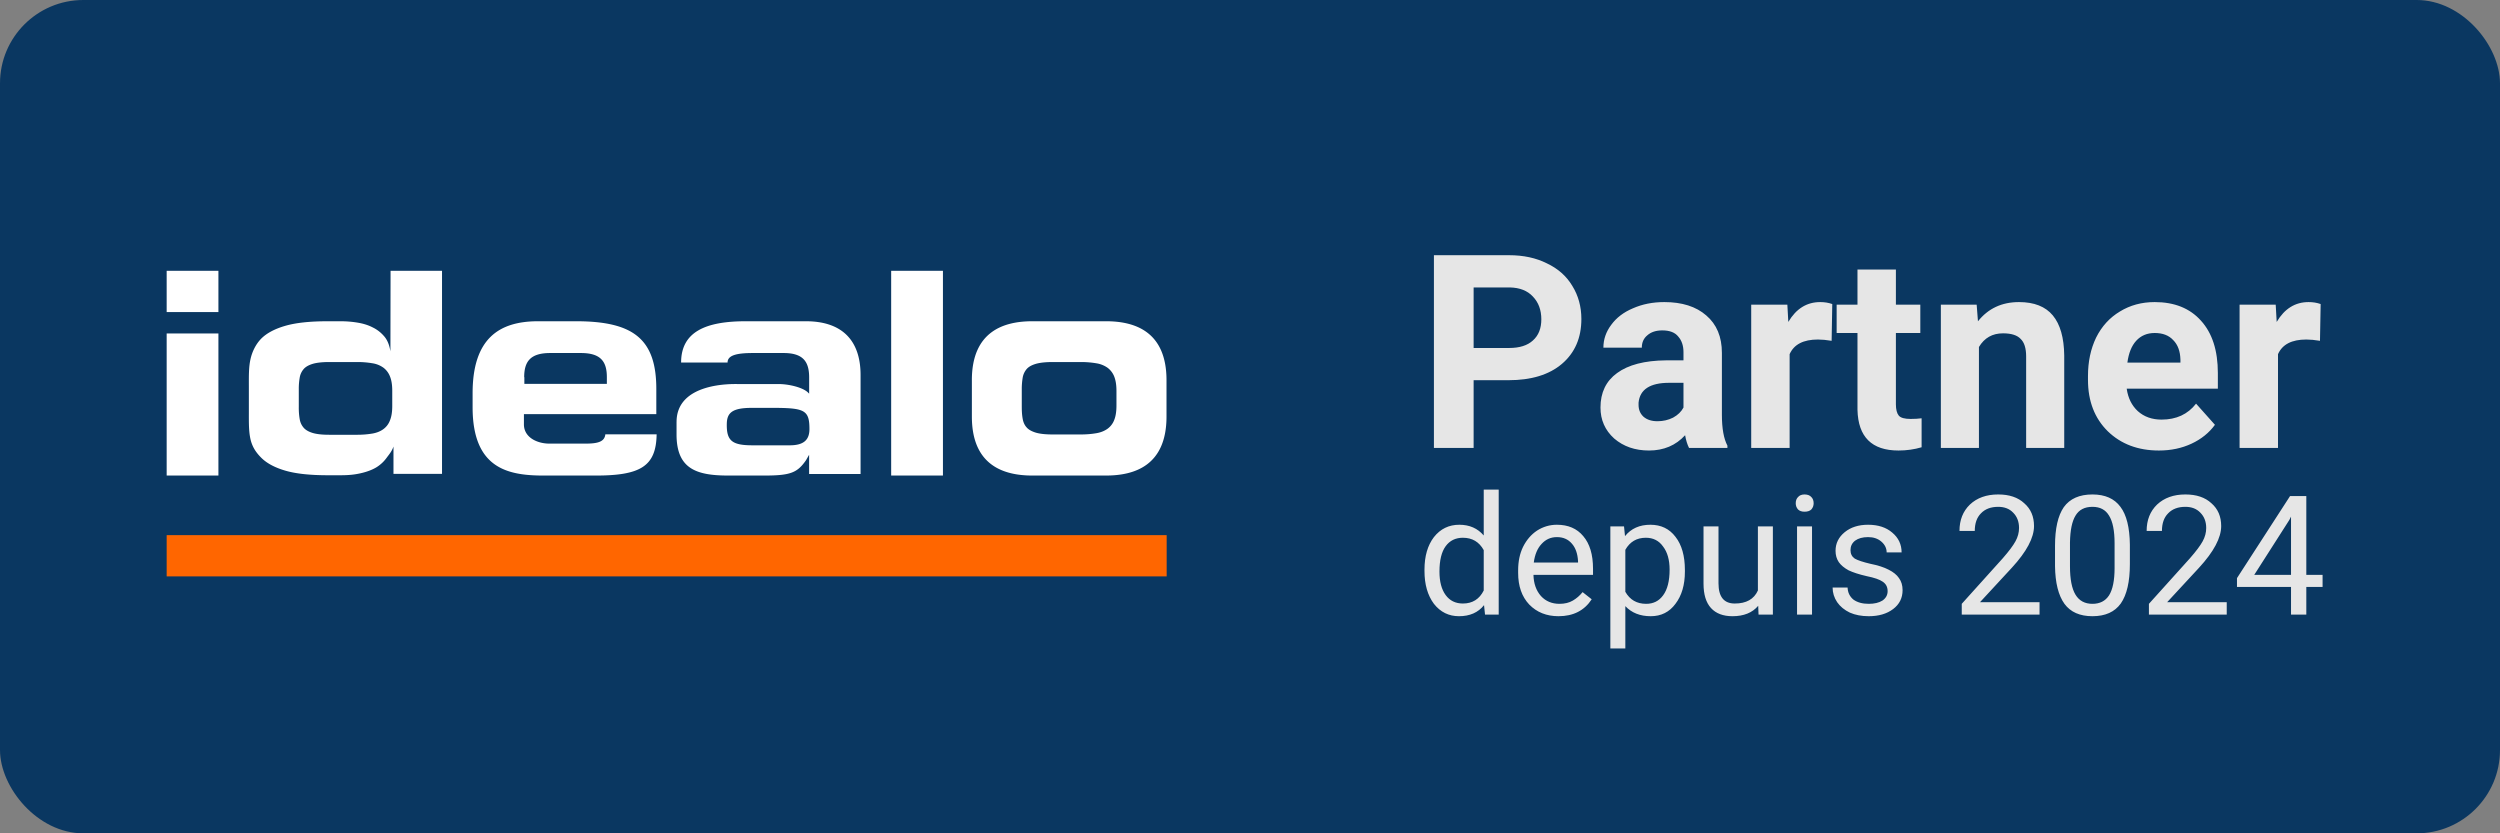 <svg fill="none" width="150" viewBox="0 0 120 40" height="50" xmlns="http://www.w3.org/2000/svg"><rect x="0" y="0" width="120" height="40" fill="#808080" stroke="none"/><g><rect rx="4" fill="#0a3761" width="120" height="40" /><path fill="#ffffff" d="M10.484 13H8v1.98h2.484V13Zm0 3.007H8v6.82h2.484v-6.82Z" /><path fill="#ffffff" clip-rule="evenodd" d="M11.945 18.515c0-.462-.007-.88.074-1.254.08-.374.255-.734.518-1.005.263-.264.65-.47 1.154-.616.504-.147 1.184-.22 2.04-.22h.612c.279 0 .556.022.819.066.27.044.512.117.738.235.226.11.409.264.562.447.147.183.233.418.278.697L18.747 13h2.47v9.746h-2.33v-1.313c-.074.228-.206.374-.33.543a1.726 1.726 0 0 1-.49.455c-.204.124-.466.22-.76.286-.291.066-.569.095-.97.095h-.6c-.855 0-1.534-.073-2.038-.22-.504-.147-.892-.352-1.162-.623-.263-.264-.438-.536-.519-.91-.08-.374-.073-.792-.073-1.254v-1.29Zm2.396 1.048c0 .206.015.389.045.558.029.168.095.3.19.41.095.11.24.191.43.25.19.058.454.088.797.088h1.352c.242 0 .484-.019.723-.059.212-.037.387-.11.526-.213a.907.907 0 0 0 .314-.418c.073-.176.11-.403.11-.689v-.733c0-.286-.037-.514-.11-.69a.96.96 0 0 0-.314-.418 1.223 1.223 0 0 0-.526-.212c-.24-.04-.481-.06-.723-.059h-1.352c-.336 0-.6.03-.796.088-.19.059-.337.14-.431.25a.825.825 0 0 0-.19.41c-.031.184-.046.37-.044.557v.88Zm14.715 1.284c-.037.374-.395.447-.972.447h-1.71c-.584 0-1.226-.293-1.226-.924v-.491h6.355v-1.21c0-2.391-1.096-3.249-3.85-3.249h-1.827c-1.877 0-3.141.836-3.141 3.454v.675c0 2.955 1.71 3.278 3.427 3.278h2.469c2.148 0 2.915-.433 2.937-1.98h-2.463.001Zm-3.895-2.743c0-.755.3-1.159 1.25-1.159h1.47c.942 0 1.248.396 1.248 1.159v.323h-3.96v-.323h-.008Zm7.314 2.149c0-1.907 2.703-1.819 2.937-1.819h1.958c.504 0 1.19.169 1.425.418l.044.044v-.777c0-.756-.285-1.174-1.228-1.174h-1.468c-.79 0-1.22.11-1.22.455h-2.23c0-1.481 1.191-1.98 3.099-1.98h2.893c1.724 0 2.622.91 2.622 2.581v4.752h-2.47v-.924l-.146.257c-.416.601-.737.74-1.994.74h-1.739c-1.534 0-2.484-.322-2.484-1.972v-.601Zm5.436 1.122c.68 0 .942-.272.942-.778 0-.88-.219-1.004-1.549-1.019h-1.183c-.987-.007-1.227.242-1.235.77-.015.807.248 1.027 1.235 1.027h1.79Zm4.865 1.452h2.485V13h-2.485v9.827Zm3.873-4.576c0-2.354 1.541-2.831 2.9-2.831h3.543c1.36 0 2.9.477 2.9 2.83v1.746c0 2.354-1.54 2.83-2.9 2.83H49.55c-1.359 0-2.9-.476-2.9-2.83v-1.745Zm2.396 1.298c0 .205.014.396.044.557.03.169.095.308.19.41.094.11.248.191.438.25.197.059.468.088.811.088h1.352c.277 0 .518-.022.737-.059.22-.036.395-.11.541-.212a.915.915 0 0 0 .322-.418c.073-.176.11-.411.11-.697v-.704c0-.286-.037-.513-.11-.697a.975.975 0 0 0-.322-.418 1.289 1.289 0 0 0-.54-.212 4.426 4.426 0 0 0-.739-.059h-1.35c-.344 0-.614.03-.812.088-.197.059-.343.14-.438.25a.854.854 0 0 0-.19.41c-.03.184-.045.37-.044.557v.866Z" fill-rule="evenodd" /><path fill="#F60" clip-rule="evenodd" d="M8 27.667h48v-1.98H8v1.98Z" fill-rule="evenodd" /><g fill="rgb(230,230,230)" font-size="13px" font-weight="bold" stroke="rgb(230,230,230)"><path d="M70.734 18.25 L70.734 21.5 L68.828 21.5 L68.828 12.25 L72.438 12.25 Q73.469 12.25 74.25 12.641 Q75.047 13.016 75.469 13.719 Q75.906 14.422 75.906 15.312 Q75.906 16.672 74.969 17.469 Q74.047 18.25 72.406 18.25 L70.734 18.25 ZM70.734 16.703 L72.438 16.703 Q73.188 16.703 73.578 16.344 Q73.984 15.984 73.984 15.328 Q73.984 14.656 73.578 14.234 Q73.188 13.812 72.469 13.797 L70.734 13.797 L70.734 16.703 ZM81.073 21.5 Q80.948 21.25 80.885 20.891 Q80.213 21.625 79.151 21.625 Q78.151 21.625 77.479 21.047 Q76.823 20.453 76.823 19.562 Q76.823 18.484 77.62 17.906 Q78.432 17.312 79.963 17.297 L80.807 17.297 L80.807 16.906 Q80.807 16.438 80.557 16.156 Q80.323 15.859 79.791 15.859 Q79.338 15.859 79.073 16.094 Q78.807 16.312 78.807 16.688 L76.963 16.688 Q76.963 16.094 77.338 15.594 Q77.713 15.078 78.385 14.797 Q79.057 14.5 79.885 14.5 Q81.166 14.5 81.901 15.141 Q82.651 15.781 82.651 16.938 L82.651 19.906 Q82.651 20.891 82.916 21.391 L82.916 21.5 L81.073 21.5 ZM79.557 20.219 Q79.963 20.219 80.307 20.047 Q80.651 19.859 80.807 19.562 L80.807 18.375 L80.12 18.375 Q78.745 18.375 78.651 19.328 L78.651 19.438 Q78.651 19.781 78.885 20 Q79.135 20.219 79.557 20.219 ZM87.918 16.359 Q87.543 16.297 87.261 16.297 Q86.214 16.297 85.902 17 L85.902 21.5 L84.058 21.5 L84.058 14.625 L85.793 14.625 L85.839 15.453 Q86.402 14.5 87.371 14.5 Q87.683 14.5 87.949 14.594 L87.918 16.359 ZM91.003 12.938 L91.003 14.625 L92.175 14.625 L92.175 15.984 L91.003 15.984 L91.003 19.406 Q91.003 19.781 91.144 19.953 Q91.284 20.109 91.706 20.109 Q92.003 20.109 92.237 20.078 L92.237 21.469 Q91.706 21.625 91.128 21.625 Q89.206 21.625 89.159 19.672 L89.159 15.984 L88.159 15.984 L88.159 14.625 L89.159 14.625 L89.159 12.938 L91.003 12.938 ZM94.88 14.625 L94.942 15.422 Q95.677 14.5 96.911 14.5 Q98.005 14.5 98.536 15.141 Q99.067 15.781 99.083 17.062 L99.083 21.5 L97.255 21.5 L97.255 17.109 Q97.255 16.516 96.989 16.266 Q96.739 16 96.145 16 Q95.38 16 94.989 16.656 L94.989 21.5 L93.161 21.5 L93.161 14.625 L94.88 14.625 ZM103.629 21.625 Q102.129 21.625 101.176 20.703 Q100.223 19.766 100.223 18.234 L100.223 18.047 Q100.223 17.016 100.614 16.203 Q101.02 15.391 101.754 14.953 Q102.489 14.5 103.426 14.5 Q104.848 14.5 105.645 15.391 Q106.457 16.281 106.457 17.906 L106.457 18.656 L102.082 18.656 Q102.176 19.328 102.614 19.734 Q103.067 20.141 103.754 20.141 Q104.817 20.141 105.411 19.375 L106.317 20.391 Q105.895 20.969 105.192 21.297 Q104.489 21.625 103.629 21.625 ZM103.426 15.984 Q102.879 15.984 102.536 16.359 Q102.207 16.719 102.114 17.406 L104.661 17.406 L104.661 17.266 Q104.645 16.656 104.317 16.328 Q104.004 15.984 103.426 15.984 ZM111.359 16.359 Q110.984 16.297 110.703 16.297 Q109.656 16.297 109.344 17 L109.344 21.5 L107.5 21.5 L107.5 14.625 L109.234 14.625 L109.281 15.453 Q109.844 14.5 110.812 14.5 Q111.125 14.5 111.391 14.594 L111.359 16.359 Z" stroke="none" /></g><g fill="rgb(230,230,230)" font-size="8px" stroke="rgb(230,230,230)"><path d="M68.375 27.344 Q68.375 26.375 68.828 25.781 Q69.297 25.188 70.047 25.188 Q70.781 25.188 71.219 25.703 L71.219 23.5 L71.938 23.5 L71.938 29.5 L71.281 29.5 L71.234 29.047 Q70.812 29.578 70.031 29.578 Q69.297 29.578 68.828 28.984 Q68.375 28.375 68.375 27.406 L68.375 27.344 ZM69.094 27.438 Q69.094 28.156 69.391 28.562 Q69.688 28.969 70.219 28.969 Q70.906 28.969 71.219 28.344 L71.219 26.406 Q70.891 25.812 70.219 25.812 Q69.688 25.812 69.391 26.219 Q69.094 26.625 69.094 27.438 ZM74.809 29.578 Q73.949 29.578 73.402 29.016 Q72.871 28.453 72.871 27.5 L72.871 27.375 Q72.871 26.734 73.106 26.25 Q73.356 25.75 73.777 25.469 Q74.215 25.188 74.731 25.188 Q75.543 25.188 75.996 25.734 Q76.465 26.281 76.465 27.297 L76.465 27.594 L73.606 27.594 Q73.621 28.219 73.965 28.609 Q74.309 28.984 74.856 28.984 Q75.231 28.984 75.496 28.828 Q75.762 28.672 75.965 28.422 L76.402 28.766 Q75.871 29.578 74.809 29.578 ZM74.731 25.781 Q74.293 25.781 73.996 26.109 Q73.699 26.422 73.621 27 L75.746 27 L75.746 26.938 Q75.715 26.391 75.449 26.094 Q75.184 25.781 74.731 25.781 ZM80.875 27.438 Q80.875 28.391 80.422 28.984 Q79.984 29.578 79.234 29.578 Q78.469 29.578 78.016 29.094 L78.016 31.125 L77.297 31.125 L77.297 25.266 L77.953 25.266 L78 25.734 Q78.438 25.188 79.219 25.188 Q79.984 25.188 80.422 25.766 Q80.875 26.344 80.875 27.359 L80.875 27.438 ZM80.141 27.344 Q80.141 26.641 79.828 26.234 Q79.531 25.812 79 25.812 Q78.344 25.812 78.016 26.391 L78.016 28.406 Q78.344 28.984 79.016 28.984 Q79.531 28.984 79.828 28.578 Q80.141 28.156 80.141 27.344 ZM84.394 29.078 Q83.973 29.578 83.16 29.578 Q82.488 29.578 82.129 29.188 Q81.769 28.797 81.769 28.016 L81.769 25.266 L82.488 25.266 L82.488 28 Q82.488 28.969 83.269 28.969 Q84.098 28.969 84.379 28.344 L84.379 25.266 L85.098 25.266 L85.098 29.5 L84.41 29.5 L84.394 29.078 ZM86.977 29.5 L86.258 29.5 L86.258 25.266 L86.977 25.266 L86.977 29.5 ZM86.195 24.156 Q86.195 23.969 86.305 23.859 Q86.414 23.734 86.617 23.734 Q86.836 23.734 86.945 23.859 Q87.055 23.969 87.055 24.156 Q87.055 24.328 86.945 24.453 Q86.836 24.562 86.617 24.562 Q86.414 24.562 86.305 24.453 Q86.195 24.328 86.195 24.156 ZM90.606 28.375 Q90.606 28.078 90.371 27.922 Q90.152 27.766 89.606 27.656 Q89.059 27.531 88.731 27.375 Q88.418 27.203 88.262 26.984 Q88.106 26.75 88.106 26.438 Q88.106 25.906 88.543 25.547 Q88.981 25.188 89.668 25.188 Q90.387 25.188 90.824 25.562 Q91.277 25.938 91.277 26.516 L90.559 26.516 Q90.559 26.219 90.309 26 Q90.059 25.781 89.668 25.781 Q89.277 25.781 89.043 25.953 Q88.824 26.125 88.824 26.406 Q88.824 26.672 89.027 26.812 Q89.246 26.938 89.777 27.062 Q90.324 27.172 90.652 27.344 Q90.996 27.516 91.152 27.75 Q91.324 27.984 91.324 28.328 Q91.324 28.891 90.871 29.234 Q90.418 29.578 89.699 29.578 Q89.184 29.578 88.793 29.406 Q88.402 29.219 88.184 28.906 Q87.965 28.578 87.965 28.203 L88.684 28.203 Q88.699 28.562 88.965 28.781 Q89.246 28.984 89.699 28.984 Q90.106 28.984 90.356 28.828 Q90.606 28.656 90.606 28.375 ZM97.898 29.5 L94.164 29.5 L94.164 28.984 L96.133 26.797 Q96.57 26.297 96.742 25.984 Q96.914 25.672 96.914 25.344 Q96.914 24.891 96.633 24.609 Q96.367 24.328 95.914 24.328 Q95.383 24.328 95.086 24.641 Q94.789 24.938 94.789 25.484 L94.055 25.484 Q94.055 24.703 94.555 24.219 Q95.07 23.734 95.914 23.734 Q96.711 23.734 97.164 24.156 Q97.633 24.562 97.633 25.25 Q97.633 26.094 96.57 27.25 L95.039 28.906 L97.898 28.906 L97.898 29.5 ZM102.234 27.078 Q102.234 28.344 101.797 28.969 Q101.359 29.578 100.438 29.578 Q99.531 29.578 99.094 28.984 Q98.656 28.375 98.641 27.172 L98.641 26.203 Q98.641 24.953 99.062 24.344 Q99.5 23.734 100.438 23.734 Q101.344 23.734 101.781 24.328 Q102.219 24.906 102.234 26.141 L102.234 27.078 ZM101.5 26.078 Q101.5 25.172 101.234 24.75 Q100.984 24.328 100.438 24.328 Q99.875 24.328 99.625 24.75 Q99.375 25.156 99.359 26.031 L99.359 27.188 Q99.359 28.109 99.625 28.547 Q99.891 28.984 100.438 28.984 Q100.969 28.984 101.234 28.578 Q101.5 28.156 101.5 27.266 L101.5 26.078 ZM106.883 29.5 L103.148 29.5 L103.148 28.984 L105.117 26.797 Q105.555 26.297 105.727 25.984 Q105.898 25.672 105.898 25.344 Q105.898 24.891 105.617 24.609 Q105.352 24.328 104.898 24.328 Q104.367 24.328 104.07 24.641 Q103.773 24.938 103.773 25.484 L103.039 25.484 Q103.039 24.703 103.539 24.219 Q104.055 23.734 104.898 23.734 Q105.695 23.734 106.148 24.156 Q106.617 24.562 106.617 25.25 Q106.617 26.094 105.555 27.25 L104.023 28.906 L106.883 28.906 L106.883 29.5 ZM110.703 27.594 L111.484 27.594 L111.484 28.172 L110.703 28.172 L110.703 29.5 L109.969 29.5 L109.969 28.172 L107.375 28.172 L107.375 27.75 L109.922 23.812 L110.703 23.812 L110.703 27.594 ZM108.203 27.594 L109.969 27.594 L109.969 24.797 L109.891 24.953 L108.203 27.594 Z" stroke="none" /></g></g></svg>
